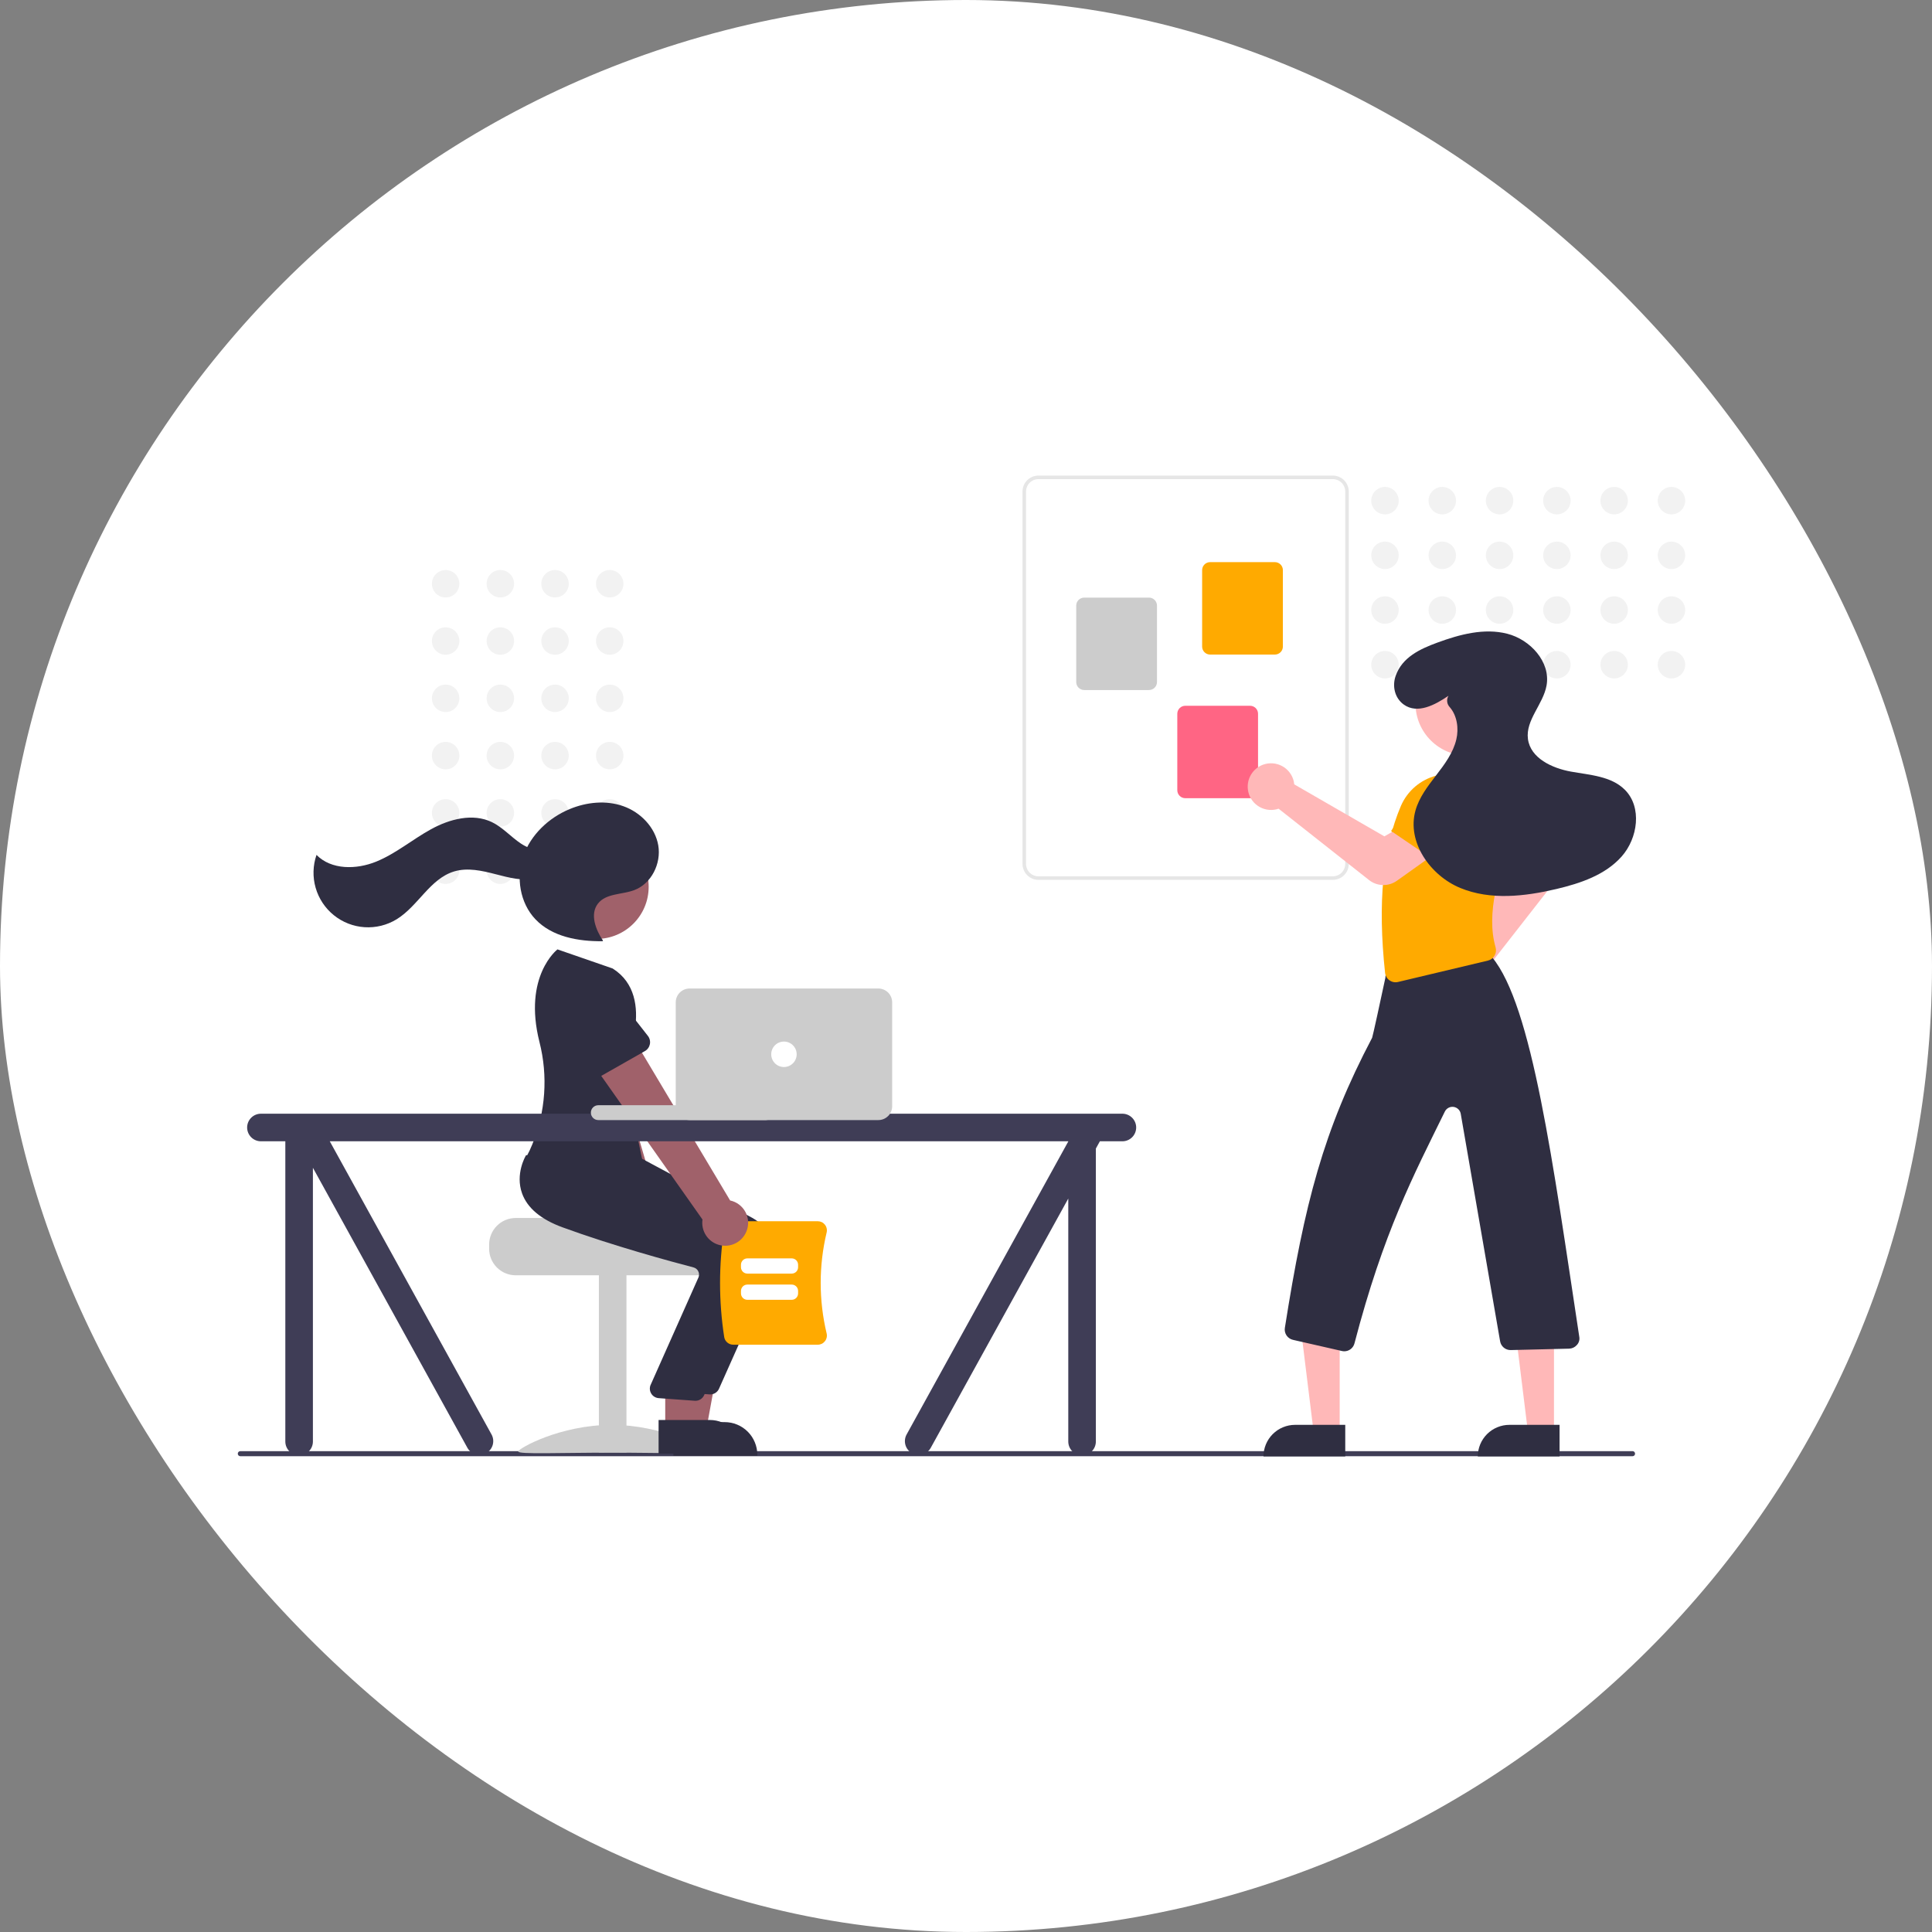 <svg width="130" height="130" viewBox="0 0 130 130" fill="none" xmlns="http://www.w3.org/2000/svg">
<rect x="0" y="0" width="130" height="130" fill="#808080" stroke="none"/>
<rect width="130" height="130" rx="65" fill="white"/>
<path d="M109.851 97.985H16.169C16.125 97.985 16.081 97.967 16.05 97.935C16.018 97.903 16 97.86 16 97.815C16 97.77 16.018 97.727 16.05 97.695C16.081 97.663 16.125 97.645 16.169 97.645H109.851C109.896 97.645 109.939 97.663 109.971 97.695C110.002 97.727 110.02 97.77 110.02 97.815C110.02 97.86 110.002 97.903 109.971 97.935C109.939 97.967 109.896 97.985 109.851 97.985Z" fill="#3F3D56"/>
<path d="M41.027 40.202C41.537 40.202 41.95 39.789 41.95 39.279C41.95 38.769 41.537 38.355 41.027 38.355C40.517 38.355 40.103 38.769 40.103 39.279C40.103 39.789 40.517 40.202 41.027 40.202Z" fill="#F2F2F2"/>
<path d="M37.347 40.202C37.857 40.202 38.27 39.789 38.27 39.279C38.27 38.769 37.857 38.355 37.347 38.355C36.837 38.355 36.424 38.769 36.424 39.279C36.424 39.789 36.837 40.202 37.347 40.202Z" fill="#F2F2F2"/>
<path d="M33.667 40.202C34.177 40.202 34.591 39.789 34.591 39.279C34.591 38.769 34.177 38.355 33.667 38.355C33.157 38.355 32.744 38.769 32.744 39.279C32.744 39.789 33.157 40.202 33.667 40.202Z" fill="#F2F2F2"/>
<path d="M29.986 40.202C30.496 40.202 30.909 39.789 30.909 39.279C30.909 38.769 30.496 38.355 29.986 38.355C29.476 38.355 29.062 38.769 29.062 39.279C29.062 39.789 29.476 40.202 29.986 40.202Z" fill="#F2F2F2"/>
<path d="M41.027 44.057C41.537 44.057 41.95 43.643 41.95 43.133C41.95 42.624 41.537 42.21 41.027 42.21C40.517 42.21 40.103 42.624 40.103 43.133C40.103 43.643 40.517 44.057 41.027 44.057Z" fill="#F2F2F2"/>
<path d="M37.347 44.057C37.857 44.057 38.27 43.643 38.27 43.133C38.27 42.624 37.857 42.21 37.347 42.21C36.837 42.21 36.424 42.624 36.424 43.133C36.424 43.643 36.837 44.057 37.347 44.057Z" fill="#F2F2F2"/>
<path d="M33.667 44.057C34.177 44.057 34.591 43.643 34.591 43.133C34.591 42.624 34.177 42.21 33.667 42.21C33.157 42.21 32.744 42.624 32.744 43.133C32.744 43.643 33.157 44.057 33.667 44.057Z" fill="#F2F2F2"/>
<path d="M29.986 44.057C30.496 44.057 30.909 43.643 30.909 43.133C30.909 42.624 30.496 42.21 29.986 42.21C29.476 42.21 29.062 42.624 29.062 43.133C29.062 43.643 29.476 44.057 29.986 44.057Z" fill="#F2F2F2"/>
<path d="M41.027 47.912C41.537 47.912 41.95 47.498 41.95 46.989C41.95 46.479 41.537 46.065 41.027 46.065C40.517 46.065 40.103 46.479 40.103 46.989C40.103 47.498 40.517 47.912 41.027 47.912Z" fill="#F2F2F2"/>
<path d="M37.347 47.912C37.857 47.912 38.27 47.498 38.27 46.989C38.27 46.479 37.857 46.065 37.347 46.065C36.837 46.065 36.424 46.479 36.424 46.989C36.424 47.498 36.837 47.912 37.347 47.912Z" fill="#F2F2F2"/>
<path d="M33.667 47.912C34.177 47.912 34.591 47.498 34.591 46.989C34.591 46.479 34.177 46.065 33.667 46.065C33.157 46.065 32.744 46.479 32.744 46.989C32.744 47.498 33.157 47.912 33.667 47.912Z" fill="#F2F2F2"/>
<path d="M29.986 47.912C30.496 47.912 30.909 47.498 30.909 46.989C30.909 46.479 30.496 46.065 29.986 46.065C29.476 46.065 29.062 46.479 29.062 46.989C29.062 47.498 29.476 47.912 29.986 47.912Z" fill="#F2F2F2"/>
<path d="M41.027 51.767C41.537 51.767 41.95 51.353 41.95 50.843C41.95 50.333 41.537 49.92 41.027 49.92C40.517 49.92 40.103 50.333 40.103 50.843C40.103 51.353 40.517 51.767 41.027 51.767Z" fill="#F2F2F2"/>
<path d="M37.347 51.767C37.857 51.767 38.27 51.353 38.27 50.843C38.27 50.333 37.857 49.92 37.347 49.92C36.837 49.92 36.424 50.333 36.424 50.843C36.424 51.353 36.837 51.767 37.347 51.767Z" fill="#F2F2F2"/>
<path d="M33.667 51.767C34.177 51.767 34.591 51.353 34.591 50.843C34.591 50.333 34.177 49.92 33.667 49.92C33.157 49.92 32.744 50.333 32.744 50.843C32.744 51.353 33.157 51.767 33.667 51.767Z" fill="#F2F2F2"/>
<path d="M29.986 51.767C30.496 51.767 30.909 51.353 30.909 50.843C30.909 50.333 30.496 49.92 29.986 49.92C29.476 49.92 29.062 50.333 29.062 50.843C29.062 51.353 29.476 51.767 29.986 51.767Z" fill="#F2F2F2"/>
<path d="M41.027 55.621C41.537 55.621 41.95 55.208 41.95 54.698C41.95 54.188 41.537 53.775 41.027 53.775C40.517 53.775 40.103 54.188 40.103 54.698C40.103 55.208 40.517 55.621 41.027 55.621Z" fill="#F2F2F2"/>
<path d="M37.347 55.621C37.857 55.621 38.27 55.208 38.27 54.698C38.27 54.188 37.857 53.775 37.347 53.775C36.837 53.775 36.424 54.188 36.424 54.698C36.424 55.208 36.837 55.621 37.347 55.621Z" fill="#F2F2F2"/>
<path d="M33.667 55.621C34.177 55.621 34.591 55.208 34.591 54.698C34.591 54.188 34.177 53.775 33.667 53.775C33.157 53.775 32.744 54.188 32.744 54.698C32.744 55.208 33.157 55.621 33.667 55.621Z" fill="#F2F2F2"/>
<path d="M29.986 55.621C30.496 55.621 30.909 55.208 30.909 54.698C30.909 54.188 30.496 53.775 29.986 53.775C29.476 53.775 29.062 54.188 29.062 54.698C29.062 55.208 29.476 55.621 29.986 55.621Z" fill="#F2F2F2"/>
<path d="M41.027 59.477C41.537 59.477 41.95 59.063 41.95 58.553C41.95 58.043 41.537 57.63 41.027 57.63C40.517 57.63 40.103 58.043 40.103 58.553C40.103 59.063 40.517 59.477 41.027 59.477Z" fill="#F2F2F2"/>
<path d="M37.347 59.477C37.857 59.477 38.27 59.063 38.27 58.553C38.27 58.043 37.857 57.63 37.347 57.63C36.837 57.63 36.424 58.043 36.424 58.553C36.424 59.063 36.837 59.477 37.347 59.477Z" fill="#F2F2F2"/>
<path d="M33.667 59.477C34.177 59.477 34.591 59.063 34.591 58.553C34.591 58.043 34.177 57.63 33.667 57.63C33.157 57.63 32.744 58.043 32.744 58.553C32.744 59.063 33.157 59.477 33.667 59.477Z" fill="#F2F2F2"/>
<path d="M29.986 59.477C30.496 59.477 30.909 59.063 30.909 58.553C30.909 58.043 30.496 57.63 29.986 57.63C29.476 57.63 29.062 58.043 29.062 58.553C29.062 59.063 29.476 59.477 29.986 59.477Z" fill="#F2F2F2"/>
<path d="M32.913 83.741V84.026C32.913 84.5 33.102 84.953 33.436 85.288C33.771 85.623 34.225 85.811 34.698 85.811H47.547C48.021 85.811 48.474 85.623 48.809 85.288C49.144 84.954 49.332 84.5 49.332 84.026V83.741C49.333 83.323 49.186 82.919 48.918 82.599C48.829 82.493 48.728 82.397 48.617 82.313C48.617 82.313 41.552 82.153 41.552 81.956H34.698C34.225 81.957 33.771 82.145 33.437 82.48C33.102 82.814 32.914 83.268 32.913 83.741Z" fill="#CCCCCC"/>
<path d="M42.154 85.74H40.298V97.733H42.154V85.74Z" fill="#CCCCCC"/>
<path d="M47.436 97.668C47.436 97.869 44.624 97.746 41.154 97.746C37.685 97.746 34.872 97.869 34.872 97.668C34.872 97.468 37.685 95.877 41.154 95.877C44.624 95.877 47.436 97.468 47.436 97.668Z" fill="#CCCCCC"/>
<path d="M44.886 83.499C45.02 83.319 45.113 83.112 45.158 82.892C45.204 82.673 45.2 82.446 45.148 82.228C45.097 82.01 44.998 81.806 44.858 81.63C44.719 81.454 44.543 81.311 44.342 81.211L40.409 67.806L37.413 69.273L42.222 81.988C42.076 82.336 42.062 82.726 42.184 83.083C42.306 83.44 42.554 83.741 42.883 83.927C43.211 84.113 43.597 84.172 43.966 84.094C44.335 84.015 44.662 83.803 44.886 83.499Z" fill="#A0616A"/>
<path d="M41.298 70.045L37.946 70.953C37.85 70.978 37.751 70.983 37.653 70.967C37.556 70.951 37.463 70.914 37.381 70.858C37.299 70.803 37.23 70.731 37.179 70.646C37.127 70.562 37.095 70.467 37.083 70.369L36.678 66.93C36.548 66.441 36.618 65.921 36.872 65.484C37.125 65.046 37.542 64.727 38.031 64.597C38.519 64.466 39.039 64.534 39.477 64.787C39.916 65.039 40.236 65.455 40.368 65.943L41.749 69.106C41.788 69.197 41.808 69.295 41.806 69.394C41.804 69.492 41.781 69.59 41.739 69.679C41.696 69.768 41.634 69.847 41.559 69.91C41.483 69.973 41.394 70.019 41.298 70.045Z" fill="#FFAA00"/>
<path d="M45.761 96.262L47.511 96.262L48.344 91.723H45.761L45.761 96.262Z" fill="#A0616A"/>
<path d="M45.313 95.691L48.761 95.691H48.761C49.049 95.691 49.335 95.748 49.601 95.858C49.868 95.968 50.11 96.13 50.314 96.334C50.518 96.538 50.68 96.78 50.79 97.047C50.901 97.313 50.958 97.599 50.958 97.887V97.959L45.314 97.959L45.313 95.691Z" fill="#2F2E41"/>
<path d="M47.792 93.828C47.772 93.828 47.752 93.827 47.731 93.825L45.309 93.649C45.211 93.64 45.116 93.608 45.032 93.557C44.948 93.505 44.877 93.435 44.825 93.352C44.772 93.269 44.739 93.175 44.729 93.077C44.719 92.979 44.731 92.88 44.765 92.788L48.007 85.504C48.03 85.439 48.039 85.37 48.034 85.302C48.029 85.233 48.011 85.166 47.978 85.105C47.947 85.043 47.902 84.989 47.848 84.945C47.793 84.902 47.73 84.871 47.663 84.853C46.138 84.455 42.227 83.394 38.841 82.153C37.391 81.621 36.477 80.852 36.126 79.868C35.663 78.57 36.348 77.387 36.377 77.338L36.4 77.299L39.586 77.588L43.04 77.882L50.609 81.941C51.243 82.284 51.725 82.853 51.958 83.535C52.192 84.218 52.159 84.963 51.868 85.622L48.379 93.447C48.328 93.561 48.246 93.657 48.142 93.724C48.038 93.792 47.916 93.828 47.792 93.828Z" fill="#2F2E41"/>
<path d="M40.14 63.178C42.077 63.178 43.647 61.608 43.647 59.672C43.647 57.735 42.077 56.165 40.14 56.165C38.204 56.165 36.634 57.735 36.634 59.672C36.634 61.608 38.204 63.178 40.14 63.178Z" fill="#A0616A"/>
<path d="M44.762 96.119L46.512 96.119L47.345 91.58H44.762L44.762 96.119Z" fill="#A0616A"/>
<path d="M44.315 95.548L47.761 95.548H47.762C48.05 95.548 48.336 95.605 48.602 95.715C48.869 95.826 49.111 95.987 49.315 96.192C49.519 96.395 49.681 96.638 49.791 96.904C49.902 97.171 49.959 97.456 49.959 97.745V97.816L44.315 97.816L44.315 95.548Z" fill="#2F2E41"/>
<path d="M46.793 94.256C46.773 94.256 46.752 94.255 46.732 94.253L44.309 94.077C44.212 94.068 44.117 94.036 44.033 93.985C43.949 93.934 43.878 93.864 43.826 93.78C43.773 93.697 43.74 93.603 43.73 93.505C43.72 93.407 43.732 93.308 43.766 93.216L47.008 85.933C47.031 85.868 47.04 85.799 47.035 85.73C47.031 85.661 47.011 85.594 46.98 85.533C46.948 85.471 46.903 85.417 46.849 85.374C46.794 85.33 46.731 85.299 46.664 85.282C45.139 84.883 41.228 83.822 37.842 82.581C36.392 82.049 35.478 81.28 35.127 80.296C34.664 78.999 35.349 77.816 35.378 77.766L35.401 77.727L38.587 78.017L42.041 78.31L49.61 82.369C50.244 82.712 50.726 83.281 50.959 83.964C51.193 84.646 51.16 85.391 50.869 86.05L47.38 93.876C47.329 93.989 47.247 94.085 47.143 94.153C47.039 94.22 46.917 94.256 46.793 94.256Z" fill="#2F2E41"/>
<path d="M41.222 65.167L37.51 63.882C37.51 63.882 35.179 65.672 36.299 70.114C36.883 72.406 36.713 74.825 35.813 77.013C35.705 77.283 35.58 77.547 35.44 77.802C35.44 77.802 39.58 82.799 43.435 79.087L41.936 71.877C41.936 71.877 44.291 67.094 41.222 65.167Z" fill="#2F2E41"/>
<path d="M40.576 63.298C40.077 62.551 39.683 61.515 40.232 60.804C40.775 60.102 41.844 60.206 42.675 59.895C43.832 59.463 44.503 58.104 44.294 56.886C44.085 55.669 43.107 54.66 41.943 54.247C40.779 53.834 39.466 53.968 38.326 54.444C36.923 55.029 35.719 56.161 35.214 57.596C34.71 59.03 34.979 60.752 36.027 61.855C37.149 63.036 38.911 63.351 40.542 63.332" fill="#2F2E41"/>
<path d="M37.315 56.926C36.686 57.438 35.726 57.21 35.051 56.761C34.376 56.312 33.828 55.672 33.098 55.319C31.81 54.698 30.253 55.111 29 55.799C27.747 56.487 26.636 57.438 25.312 57.977C23.988 58.517 22.299 58.544 21.297 57.525C21.05 58.239 21.03 59.013 21.239 59.739C21.448 60.466 21.876 61.11 22.465 61.584C23.054 62.059 23.775 62.34 24.529 62.389C25.284 62.439 26.035 62.254 26.681 61.861C28.131 60.977 28.932 59.125 30.559 58.637C31.46 58.367 32.426 58.584 33.336 58.82C34.246 59.055 35.195 59.31 36.113 59.109C37.031 58.909 37.89 58.084 37.773 57.151L37.315 56.926Z" fill="#2F2E41"/>
<path d="M48.73 89.967C48.358 87.555 48.358 85.101 48.73 82.689C48.753 82.545 48.827 82.415 48.938 82.32C49.048 82.226 49.189 82.174 49.335 82.174H55.027C55.12 82.174 55.211 82.195 55.294 82.235C55.377 82.275 55.449 82.334 55.506 82.406C55.565 82.48 55.605 82.566 55.625 82.657C55.645 82.749 55.644 82.844 55.622 82.935C55.089 85.166 55.089 87.49 55.622 89.721C55.644 89.812 55.645 89.907 55.625 89.998C55.605 90.09 55.565 90.176 55.506 90.249C55.449 90.322 55.377 90.381 55.294 90.421C55.211 90.461 55.12 90.482 55.027 90.482H49.335C49.189 90.481 49.048 90.429 48.938 90.335C48.827 90.241 48.753 90.11 48.73 89.967Z" fill="#FFAA00"/>
<path d="M53.274 85.698H50.287C50.173 85.697 50.064 85.652 49.984 85.572C49.904 85.492 49.858 85.383 49.858 85.269V85.102C49.858 84.988 49.904 84.879 49.984 84.799C50.064 84.719 50.173 84.674 50.287 84.674H53.274C53.388 84.674 53.496 84.719 53.577 84.799C53.657 84.879 53.702 84.988 53.702 85.102V85.269C53.702 85.383 53.657 85.492 53.577 85.572C53.496 85.652 53.388 85.697 53.274 85.698Z" fill="white"/>
<path d="M53.274 87.46H50.287C50.173 87.46 50.064 87.415 49.984 87.334C49.904 87.254 49.858 87.145 49.858 87.031V86.864C49.858 86.751 49.904 86.642 49.984 86.561C50.064 86.481 50.173 86.436 50.287 86.436H53.274C53.388 86.436 53.496 86.481 53.577 86.561C53.657 86.642 53.702 86.751 53.702 86.864V87.031C53.702 87.145 53.657 87.254 53.577 87.334C53.496 87.415 53.388 87.46 53.274 87.46Z" fill="white"/>
<path d="M50.227 82.856C50.311 82.649 50.35 82.425 50.339 82.201C50.328 81.977 50.268 81.758 50.163 81.56C50.058 81.362 49.911 81.189 49.733 81.054C49.554 80.918 49.348 80.824 49.129 80.777L41.971 68.78L39.437 70.949L47.269 82.059C47.215 82.433 47.299 82.813 47.506 83.129C47.714 83.445 48.029 83.673 48.394 83.771C48.758 83.87 49.146 83.831 49.484 83.662C49.822 83.493 50.086 83.207 50.227 82.856Z" fill="#A0616A"/>
<path d="M43.394 70.725L40.374 72.442C40.288 72.491 40.193 72.52 40.094 72.529C39.996 72.538 39.897 72.525 39.804 72.492C39.711 72.459 39.626 72.406 39.555 72.337C39.484 72.268 39.429 72.185 39.393 72.093L38.142 68.864C37.894 68.423 37.832 67.902 37.968 67.415C38.104 66.928 38.428 66.515 38.868 66.266C39.309 66.018 39.83 65.954 40.317 66.089C40.804 66.224 41.218 66.546 41.468 66.986L43.596 69.704C43.657 69.781 43.7 69.872 43.723 69.968C43.746 70.064 43.748 70.164 43.729 70.261C43.709 70.358 43.67 70.449 43.612 70.529C43.554 70.61 43.48 70.677 43.394 70.725Z" fill="#2F2E41"/>
<path d="M75.523 74.939H17.557C17.311 74.939 17.075 75.037 16.901 75.211C16.727 75.385 16.629 75.621 16.629 75.867C16.629 76.113 16.727 76.349 16.901 76.523C17.075 76.697 17.311 76.795 17.557 76.795H19.199V96.997C19.199 97.244 19.297 97.48 19.471 97.654C19.645 97.828 19.881 97.925 20.127 97.925C20.373 97.925 20.609 97.828 20.783 97.654C20.957 97.48 21.055 97.244 21.055 96.997V78.578L31.459 97.435C31.582 97.648 31.785 97.803 32.022 97.867C32.26 97.93 32.513 97.896 32.726 97.773C32.939 97.651 33.094 97.448 33.158 97.211C33.222 96.974 33.189 96.721 33.066 96.507L22.19 76.795H71.882V76.807L61.013 96.507C60.89 96.721 60.857 96.974 60.92 97.212C60.984 97.449 61.139 97.652 61.353 97.775C61.566 97.898 61.819 97.931 62.057 97.868C62.294 97.804 62.497 97.649 62.62 97.435L71.882 80.648V96.997C71.882 97.244 71.98 97.48 72.154 97.654C72.328 97.828 72.564 97.925 72.81 97.925C73.056 97.925 73.292 97.828 73.466 97.654C73.64 97.48 73.738 97.244 73.738 96.997V77.284L74.008 76.795H75.523C75.769 76.795 76.005 76.697 76.179 76.523C76.353 76.349 76.451 76.113 76.451 75.867C76.451 75.621 76.353 75.385 76.179 75.211C76.005 75.037 75.769 74.939 75.523 74.939Z" fill="#3F3D56"/>
<path d="M51.537 74.368H40.258C39.981 74.368 39.758 74.591 39.758 74.867C39.758 75.143 39.981 75.367 40.258 75.367H51.537C51.813 75.367 52.036 75.143 52.036 74.867C52.036 74.591 51.813 74.368 51.537 74.368Z" fill="#CCCCCC"/>
<path d="M59.104 75.367H46.397C46.151 75.367 45.915 75.269 45.741 75.095C45.567 74.921 45.469 74.685 45.469 74.439V67.443C45.469 67.197 45.567 66.962 45.741 66.787C45.915 66.614 46.151 66.516 46.397 66.515H59.104C59.35 66.516 59.586 66.614 59.76 66.787C59.934 66.962 60.031 67.197 60.032 67.443V74.439C60.031 74.685 59.934 74.921 59.76 75.095C59.586 75.269 59.35 75.367 59.104 75.367Z" fill="#CCCCCC"/>
<path d="M52.75 71.798C53.223 71.798 53.607 71.415 53.607 70.941C53.607 70.468 53.223 70.085 52.75 70.085C52.277 70.085 51.894 70.468 51.894 70.941C51.894 71.415 52.277 71.798 52.75 71.798Z" fill="white"/>
<path d="M68.802 58.131V33.074C68.802 32.789 68.915 32.516 69.117 32.315C69.318 32.114 69.591 32 69.876 32H89.682C89.967 32 90.24 32.114 90.441 32.315C90.643 32.516 90.756 32.789 90.756 33.074V58.131C90.756 58.415 90.643 58.688 90.441 58.889C90.24 59.091 89.967 59.204 89.682 59.204H69.876C69.591 59.204 69.318 59.091 69.117 58.889C68.915 58.688 68.802 58.415 68.802 58.131ZM69.876 32.239C69.654 32.239 69.442 32.327 69.285 32.483C69.129 32.64 69.041 32.852 69.04 33.074V58.131C69.041 58.352 69.129 58.564 69.285 58.721C69.442 58.877 69.654 58.965 69.876 58.966H89.682C89.904 58.965 90.116 58.877 90.273 58.721C90.429 58.564 90.517 58.352 90.518 58.131V33.074C90.517 32.852 90.429 32.64 90.273 32.483C90.116 32.327 89.904 32.239 89.682 32.239H69.876Z" fill="#E6E6E6"/>
<path d="M80.889 43.507V38.362C80.889 38.22 80.945 38.083 81.046 37.983C81.147 37.882 81.283 37.825 81.426 37.825H85.785C85.928 37.825 86.064 37.882 86.165 37.983C86.266 38.083 86.322 38.22 86.322 38.362V43.507C86.322 43.649 86.266 43.786 86.165 43.886C86.064 43.987 85.928 44.044 85.785 44.044H81.426C81.283 44.044 81.147 43.987 81.046 43.886C80.945 43.786 80.889 43.649 80.889 43.507Z" fill="#FFAA00"/>
<path d="M72.417 45.894V40.749C72.417 40.606 72.474 40.47 72.574 40.369C72.675 40.269 72.812 40.212 72.954 40.212H77.314C77.456 40.212 77.593 40.269 77.693 40.369C77.794 40.47 77.851 40.606 77.851 40.749V45.894C77.851 46.036 77.794 46.173 77.693 46.273C77.593 46.374 77.456 46.431 77.314 46.431H72.954C72.812 46.431 72.675 46.374 72.574 46.273C72.474 46.173 72.417 46.036 72.417 45.894Z" fill="#CCCCCC"/>
<path d="M79.218 53.172V48.027C79.218 47.885 79.275 47.748 79.375 47.647C79.476 47.547 79.612 47.49 79.755 47.49H84.115C84.257 47.49 84.393 47.547 84.494 47.647C84.595 47.748 84.651 47.885 84.651 48.027V53.172C84.651 53.314 84.595 53.451 84.494 53.551C84.393 53.652 84.257 53.709 84.115 53.709H79.755C79.612 53.709 79.476 53.652 79.375 53.551C79.275 53.451 79.218 53.314 79.218 53.172Z" fill="#FF6584"/>
<path d="M112.469 34.611C112.979 34.611 113.392 34.198 113.392 33.688C113.392 33.178 112.979 32.764 112.469 32.764C111.959 32.764 111.546 33.178 111.546 33.688C111.546 34.198 111.959 34.611 112.469 34.611Z" fill="#F2F2F2"/>
<path d="M112.469 38.291C112.979 38.291 113.392 37.877 113.392 37.367C113.392 36.858 112.979 36.444 112.469 36.444C111.959 36.444 111.546 36.858 111.546 37.367C111.546 37.877 111.959 38.291 112.469 38.291Z" fill="#F2F2F2"/>
<path d="M112.469 41.971C112.979 41.971 113.392 41.557 113.392 41.047C113.392 40.537 112.979 40.124 112.469 40.124C111.959 40.124 111.546 40.537 111.546 41.047C111.546 41.557 111.959 41.971 112.469 41.971Z" fill="#F2F2F2"/>
<path d="M112.469 45.65C112.979 45.65 113.392 45.237 113.392 44.727C113.392 44.217 112.979 43.803 112.469 43.803C111.959 43.803 111.546 44.217 111.546 44.727C111.546 45.237 111.959 45.65 112.469 45.65Z" fill="#F2F2F2"/>
<path d="M108.614 34.611C109.124 34.611 109.537 34.198 109.537 33.688C109.537 33.178 109.124 32.764 108.614 32.764C108.104 32.764 107.69 33.178 107.69 33.688C107.69 34.198 108.104 34.611 108.614 34.611Z" fill="#F2F2F2"/>
<path d="M108.614 38.291C109.124 38.291 109.537 37.877 109.537 37.367C109.537 36.858 109.124 36.444 108.614 36.444C108.104 36.444 107.69 36.858 107.69 37.367C107.69 37.877 108.104 38.291 108.614 38.291Z" fill="#F2F2F2"/>
<path d="M108.614 41.971C109.124 41.971 109.537 41.557 109.537 41.047C109.537 40.537 109.124 40.124 108.614 40.124C108.104 40.124 107.69 40.537 107.69 41.047C107.69 41.557 108.104 41.971 108.614 41.971Z" fill="#F2F2F2"/>
<path d="M108.614 45.65C109.124 45.65 109.537 45.237 109.537 44.727C109.537 44.217 109.124 43.803 108.614 43.803C108.104 43.803 107.69 44.217 107.69 44.727C107.69 45.237 108.104 45.65 108.614 45.65Z" fill="#F2F2F2"/>
<path d="M104.759 34.611C105.269 34.611 105.683 34.198 105.683 33.688C105.683 33.178 105.269 32.764 104.759 32.764C104.249 32.764 103.836 33.178 103.836 33.688C103.836 34.198 104.249 34.611 104.759 34.611Z" fill="#F2F2F2"/>
<path d="M104.759 38.291C105.269 38.291 105.683 37.877 105.683 37.367C105.683 36.858 105.269 36.444 104.759 36.444C104.249 36.444 103.836 36.858 103.836 37.367C103.836 37.877 104.249 38.291 104.759 38.291Z" fill="#F2F2F2"/>
<path d="M104.759 41.971C105.269 41.971 105.683 41.557 105.683 41.047C105.683 40.537 105.269 40.124 104.759 40.124C104.249 40.124 103.836 40.537 103.836 41.047C103.836 41.557 104.249 41.971 104.759 41.971Z" fill="#F2F2F2"/>
<path d="M104.759 45.65C105.269 45.65 105.683 45.237 105.683 44.727C105.683 44.217 105.269 43.803 104.759 43.803C104.249 43.803 103.836 44.217 103.836 44.727C103.836 45.237 104.249 45.65 104.759 45.65Z" fill="#F2F2F2"/>
<path d="M100.903 34.611C101.413 34.611 101.826 34.198 101.826 33.688C101.826 33.178 101.413 32.764 100.903 32.764C100.393 32.764 99.98 33.178 99.98 33.688C99.98 34.198 100.393 34.611 100.903 34.611Z" fill="#F2F2F2"/>
<path d="M100.903 38.291C101.413 38.291 101.826 37.877 101.826 37.367C101.826 36.858 101.413 36.444 100.903 36.444C100.393 36.444 99.98 36.858 99.98 37.367C99.98 37.877 100.393 38.291 100.903 38.291Z" fill="#F2F2F2"/>
<path d="M100.903 41.971C101.413 41.971 101.826 41.557 101.826 41.047C101.826 40.537 101.413 40.124 100.903 40.124C100.393 40.124 99.98 40.537 99.98 41.047C99.98 41.557 100.393 41.971 100.903 41.971Z" fill="#F2F2F2"/>
<path d="M100.903 45.65C101.413 45.65 101.826 45.237 101.826 44.727C101.826 44.217 101.413 43.803 100.903 43.803C100.393 43.803 99.98 44.217 99.98 44.727C99.98 45.237 100.393 45.65 100.903 45.65Z" fill="#F2F2F2"/>
<path d="M97.048 34.611C97.558 34.611 97.972 34.198 97.972 33.688C97.972 33.178 97.558 32.764 97.048 32.764C96.538 32.764 96.125 33.178 96.125 33.688C96.125 34.198 96.538 34.611 97.048 34.611Z" fill="#F2F2F2"/>
<path d="M97.048 38.291C97.558 38.291 97.972 37.877 97.972 37.367C97.972 36.858 97.558 36.444 97.048 36.444C96.538 36.444 96.125 36.858 96.125 37.367C96.125 37.877 96.538 38.291 97.048 38.291Z" fill="#F2F2F2"/>
<path d="M97.048 41.971C97.558 41.971 97.972 41.557 97.972 41.047C97.972 40.537 97.558 40.124 97.048 40.124C96.538 40.124 96.125 40.537 96.125 41.047C96.125 41.557 96.538 41.971 97.048 41.971Z" fill="#F2F2F2"/>
<path d="M97.048 45.65C97.558 45.65 97.972 45.237 97.972 44.727C97.972 44.217 97.558 43.803 97.048 43.803C96.538 43.803 96.125 44.217 96.125 44.727C96.125 45.237 96.538 45.65 97.048 45.65Z" fill="#F2F2F2"/>
<path d="M93.193 34.611C93.703 34.611 94.116 34.198 94.116 33.688C94.116 33.178 93.703 32.764 93.193 32.764C92.683 32.764 92.269 33.178 92.269 33.688C92.269 34.198 92.683 34.611 93.193 34.611Z" fill="#F2F2F2"/>
<path d="M93.193 38.291C93.703 38.291 94.116 37.877 94.116 37.367C94.116 36.858 93.703 36.444 93.193 36.444C92.683 36.444 92.269 36.858 92.269 37.367C92.269 37.877 92.683 38.291 93.193 38.291Z" fill="#F2F2F2"/>
<path d="M93.193 41.971C93.703 41.971 94.116 41.557 94.116 41.047C94.116 40.537 93.703 40.124 93.193 40.124C92.683 40.124 92.269 40.537 92.269 41.047C92.269 41.557 92.683 41.971 93.193 41.971Z" fill="#F2F2F2"/>
<path d="M93.193 45.65C93.703 45.65 94.116 45.237 94.116 44.727C94.116 44.217 93.703 43.803 93.193 43.803C92.683 43.803 92.269 44.217 92.269 44.727C92.269 45.237 92.683 45.65 93.193 45.65Z" fill="#F2F2F2"/>
<path d="M96.914 66.445C96.838 66.237 96.808 66.015 96.823 65.794C96.839 65.574 96.902 65.359 97.006 65.164C97.111 64.969 97.256 64.798 97.431 64.663C97.606 64.528 97.808 64.431 98.023 64.38C98.091 64.364 98.161 64.352 98.23 64.346L101.7 58.264L100.824 56.759L103.005 55.076L104.674 57.394C104.872 57.672 104.976 58.008 104.97 58.35C104.963 58.692 104.846 59.023 104.636 59.294L99.873 65.392C99.89 65.441 99.905 65.49 99.917 65.54C99.969 65.755 99.974 65.979 99.934 66.196C99.893 66.414 99.806 66.62 99.68 66.802C99.554 66.984 99.391 67.137 99.201 67.251C99.012 67.366 98.8 67.439 98.581 67.466C98.517 67.474 98.453 67.478 98.388 67.478C98.067 67.477 97.753 67.377 97.489 67.193C97.226 67.008 97.025 66.747 96.914 66.445Z" fill="#FFB8B8"/>
<path d="M90.144 96.375L88.393 96.375L87.561 89.623L90.144 89.623L90.144 96.375Z" fill="#FFB8B8"/>
<path d="M87.143 95.875H90.519V98H85.018C85.018 97.721 85.073 97.445 85.179 97.187C85.286 96.929 85.443 96.695 85.64 96.497C85.838 96.3 86.072 96.143 86.33 96.037C86.588 95.93 86.864 95.875 87.143 95.875Z" fill="#2F2E41"/>
<path d="M104.564 96.375L102.814 96.375L101.981 89.623L104.565 89.623L104.564 96.375Z" fill="#FFB8B8"/>
<path d="M101.564 95.875H104.94V98H99.439C99.439 97.721 99.493 97.445 99.6 97.187C99.707 96.929 99.864 96.695 100.061 96.497C100.258 96.3 100.493 96.143 100.751 96.037C101.008 95.93 101.285 95.875 101.564 95.875Z" fill="#2F2E41"/>
<path d="M103.489 55.405L99.559 56.898L98.6 54.233C98.473 53.879 98.475 53.492 98.605 53.139C98.736 52.786 98.987 52.491 99.314 52.306C99.645 52.118 100.032 52.055 100.406 52.128C100.779 52.201 101.114 52.405 101.351 52.703L103.489 55.405Z" fill="#FFAA00"/>
<path d="M90.295 90.906L86.999 90.155C86.824 90.115 86.67 90.009 86.569 89.861C86.468 89.712 86.427 89.53 86.455 89.353C87.777 80.97 89.049 76.062 92.328 69.828C92.374 69.712 92.886 67.353 93.22 65.79C93.216 65.617 93.275 65.45 93.386 65.318C93.497 65.186 93.652 65.099 93.822 65.072L99.967 64.126C100.06 64.094 100.158 64.08 100.256 64.083L100.317 64.095L100.317 64.155C100.316 64.218 100.254 64.227 100.23 64.231L100.149 64.243C100.242 64.287 100.327 64.345 100.402 64.415C103.095 67.654 104.495 78.27 106.273 89.998C106.283 90.094 106.272 90.19 106.239 90.28C106.207 90.37 106.155 90.452 106.087 90.519C106.023 90.589 105.945 90.646 105.858 90.685C105.771 90.724 105.677 90.746 105.582 90.748L101.656 90.843C101.483 90.847 101.315 90.788 101.183 90.677C101.051 90.567 100.963 90.412 100.937 90.241L98.292 74.957C98.274 74.838 98.218 74.728 98.133 74.642C98.047 74.557 97.937 74.501 97.818 74.482C97.698 74.464 97.576 74.484 97.469 74.54C97.362 74.596 97.275 74.684 97.222 74.792C95.088 79.138 93.099 82.895 91.139 90.393C91.1 90.545 91.012 90.679 90.888 90.776C90.764 90.872 90.612 90.924 90.455 90.925C90.401 90.925 90.347 90.918 90.295 90.906Z" fill="#2F2E41"/>
<path d="M93.495 65.964C93.412 65.906 93.343 65.83 93.292 65.743C93.24 65.656 93.208 65.558 93.198 65.457C92.694 60.759 93.045 57.082 94.269 54.216C94.485 53.722 94.81 53.283 95.219 52.932C95.629 52.582 96.113 52.329 96.635 52.192L99.811 52.032L99.828 52.039C100.544 52.391 101.129 52.963 101.495 53.673C101.86 54.382 101.988 55.191 101.858 55.978C100.836 58.672 99.981 61.475 100.633 63.737C100.66 63.832 100.668 63.931 100.656 64.029C100.645 64.127 100.613 64.221 100.564 64.306C100.516 64.389 100.452 64.46 100.376 64.517C100.299 64.574 100.212 64.614 100.119 64.636L94.069 66.075C93.971 66.099 93.869 66.101 93.77 66.082C93.671 66.062 93.577 66.022 93.495 65.964Z" fill="#FFAA00"/>
<path d="M92.126 59.222L86.033 54.415C85.984 54.432 85.935 54.447 85.885 54.459C85.67 54.509 85.447 54.513 85.23 54.472C85.013 54.43 84.807 54.343 84.626 54.217C84.444 54.091 84.29 53.927 84.177 53.736C84.063 53.546 83.991 53.334 83.966 53.113C83.925 52.761 84.004 52.405 84.191 52.103C84.378 51.801 84.661 51.572 84.995 51.451C85.203 51.377 85.425 51.347 85.645 51.364C85.866 51.381 86.081 51.444 86.275 51.55C86.47 51.655 86.64 51.801 86.774 51.977C86.908 52.153 87.004 52.355 87.055 52.57C87.07 52.639 87.081 52.708 87.087 52.778L93.152 56.277L94.662 55.408L96.334 57.597L93.99 59.267C93.716 59.461 93.386 59.561 93.05 59.553C92.715 59.545 92.39 59.429 92.126 59.222Z" fill="#FFB8B8"/>
<path d="M97.078 58.278L93.602 55.914L95.235 53.6C95.452 53.293 95.771 53.072 96.135 52.977C96.499 52.882 96.884 52.919 97.224 53.081C97.567 53.244 97.841 53.526 97.995 53.873C98.15 54.221 98.175 54.613 98.066 54.977L97.078 58.278Z" fill="#FFAA00"/>
<path d="M98.751 50.845C100.687 50.845 102.257 49.275 102.257 47.338C102.257 45.402 100.687 43.832 98.751 43.832C96.814 43.832 95.244 45.402 95.244 47.338C95.244 49.275 96.814 50.845 98.751 50.845Z" fill="#FFB8B8"/>
<path d="M97.465 46.816C96.563 47.433 95.38 48.067 94.459 47.41C93.855 46.979 93.665 46.18 93.91 45.479C94.35 44.219 95.561 43.664 96.719 43.239C98.225 42.686 99.864 42.246 101.418 42.642C102.972 43.038 104.346 44.542 104.065 46.121C103.84 47.391 102.642 48.448 102.812 49.727C102.983 51.013 104.43 51.69 105.708 51.92C106.985 52.15 108.415 52.224 109.333 53.142C110.504 54.312 110.211 56.405 109.109 57.641C108.007 58.877 106.344 59.437 104.733 59.818C102.598 60.322 100.288 60.587 98.261 59.75C96.233 58.913 94.655 56.658 95.242 54.544C95.49 53.651 96.075 52.897 96.64 52.162C97.205 51.428 97.777 50.66 97.992 49.758C98.172 49.007 98.039 48.135 97.541 47.572C97.45 47.473 97.393 47.348 97.378 47.215C97.363 47.082 97.39 46.948 97.456 46.831L97.465 46.816Z" fill="#2F2E41"/>
</svg>
